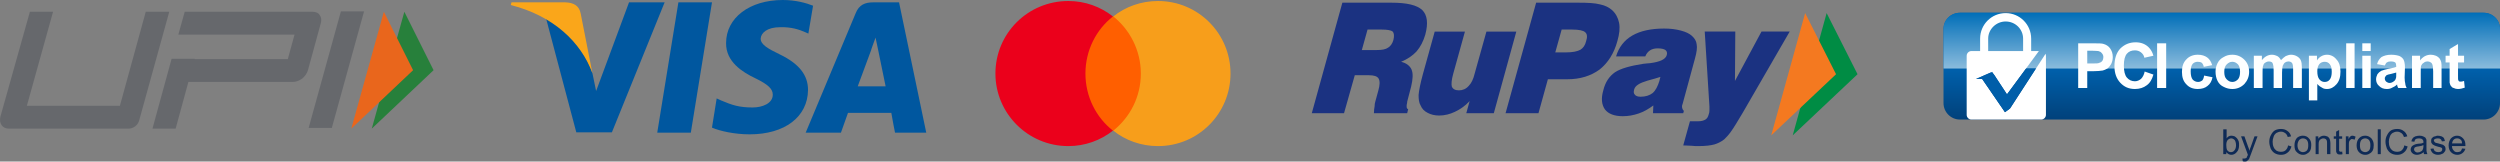 <svg xmlns:xlink="http://www.w3.org/1999/xlink" xmlns="http://www.w3.org/2000/svg" xmlns:svg="http://www.w3.org/2000/svg" xml:space="preserve" width="7444" height="481" version="1.1" style="shape-rendering:geometricPrecision; text-rendering:geometricPrecision; image-rendering:optimizeQuality; fill-rule:evenodd; clip-rule:evenodd" viewBox="0 0 7444 481" id="svg315">
 <rect x="0" y="0" width="7444" height="481" fill="#808080" stroke="none"/>
 <defs id="defs211">
  <style type="text/css" id="style173">
   <![CDATA[
    .fil3 {fill:#00579F}
    .fil17 {fill:#005EA9}
    .fil6 {fill:#EB001B}
    .fil7 {fill:#F79E1B}
    .fil4 {fill:#FAA61A}
    .fil5 {fill:#FF5F00}
    .fil13 {fill:white}
    .fil8 {fill:#008C44;fill-rule:nonzero}
    .fil19 {fill:#0E2A56;fill-rule:nonzero}
    .fil10 {fill:#1B3281;fill-rule:nonzero}
    .fil1 {fill:#27803B;fill-rule:nonzero}
    .fil0 {fill:#66686C;fill-rule:nonzero}
    .fil2 {fill:#E9661C;fill-rule:nonzero}
    .fil9 {fill:#F47920;fill-rule:nonzero}
    .fil18 {fill:#FEFFFF;fill-rule:nonzero}
    .fil15 {fill:white;fill-rule:nonzero}
    .fil12 {fill:url(#id4)}
    .fil11 {fill:url(#id5)}
    .fil14 {fill:url(#id6)}
    .fil16 {fill:url(#id7)}
   ]]>
  </style>
     <mask id="id0">
  <linearGradient id="id1" gradientUnits="userSpaceOnUse" x1="6151.89" y1="63.111" x2="6121.12" y2="114.05">
   <stop offset="0" style="stop-opacity:0; stop-color:white" id="stop175"/>
   <stop offset="1" style="stop-opacity:1; stop-color:white" id="stop177"/>
  </linearGradient>
      <rect style="fill:url(#id1)" x="5981" y="52" width="185" height="282" id="rect180"/>
     </mask>
     <mask id="id2">
  <linearGradient id="id3" gradientUnits="userSpaceOnUse" x1="5872.4" y1="255.458" x2="5974.18" y2="255.458">
   <stop offset="0" style="stop-opacity:1; stop-color:white" id="stop183"/>
   <stop offset="1" style="stop-opacity:0; stop-color:white" id="stop185"/>
  </linearGradient>
      <rect style="fill:url(#id3)" x="5866" y="162" width="129" height="187" id="rect188"/>
     </mask>
  <linearGradient id="id4" gradientUnits="userSpaceOnUse" x1="6615.41" y1="203.6" x2="6615.41" y2="37.63">
   <stop offset="0" style="stop-opacity:1; stop-color:#8ABBDC" id="stop191"/>
   <stop offset="1" style="stop-opacity:1; stop-color:#006EB8" id="stop193"/>
  </linearGradient>
  <linearGradient id="id5" gradientUnits="userSpaceOnUse" x1="6615.41" y1="201.16" x2="6615.41" y2="351.86">
   <stop offset="0" style="stop-opacity:1; stop-color:#0061AD" id="stop196"/>
   <stop offset="1" style="stop-opacity:1; stop-color:#01427C" id="stop198"/>
  </linearGradient>
  <linearGradient id="id6" gradientUnits="userSpaceOnUse" x1="6151.89" y1="63.111" x2="6121.12" y2="114.05">
   <stop offset="0" style="stop-opacity:1; stop-color:white" id="stop201"/>
   <stop offset="1" style="stop-opacity:1; stop-color:white" id="stop203"/>
  </linearGradient>
  <linearGradient id="id7" gradientUnits="userSpaceOnUse" x1="5872.4" y1="255.458" x2="5974.18" y2="255.458">
   <stop offset="0" style="stop-opacity:1; stop-color:#7AB6DB" id="stop206"/>
   <stop offset="1" style="stop-opacity:1; stop-color:#7AB6DB" id="stop208"/>
  </linearGradient>
 </defs>
 <g id="Layer_x0020_1">
  <g id="_2226463254528">
   <g id="g245">
    <g id="g219">
     <polygon id="path128" class="fil0" points="988,381 919,381 1015,34 1084,34 "/>
     <path id="path132" class="fil0" d="M952 45c-4,-7 -12,-10 -22,-10l-380 0 -19 68 69 0 0 0 277 0 -20 73 -277 0 0 -1 -69 0 -57 208 69 0 38 -139 311 0c10,0 19,-4 28,-10 8,-7 14,-15 17,-25l38 -139c3,-10 2,-18 -3,-25z"/>
     <path id="path136" class="fil0" d="M414 360c-4,13 -17,23 -31,23l-357 0c-9,0 -17,-4 -21,-10 -5,-7 -6,-15 -4,-25l88 -313 69 0 -78 280 277 0 77 -280 70 0 -90 325z"/>
     <polygon id="path140" class="fil1" points="1204,35 1291,209 1107,383 "/>
     <polygon id="path144" class="fil2" points="1143,35 1230,209 1046,383 "/>
    </g>
    <g id="g226">
     <polygon id="polygon9" class="fil3" points="2057,395 1957,395 2020,7 2120,7 "/>
     <path id="path11" class="fil3" d="M2421 17c-20,-8 -52,-17 -90,-17 -99,0 -169,53 -169,128 -1,56 49,87 87,105 39,19 52,32 52,49 0,26 -31,38 -60,38 -40,0 -61,-7 -94,-21l-13 -6 -14 87c23,10 67,20 112,20 105,0 173,-52 174,-132 0,-44 -26,-78 -84,-106 -35,-17 -57,-29 -57,-47 1,-17 19,-34 58,-34 33,-1 57,7 75,15l9 4 14 -83 0 0 0 0z"/>
     <path id="path13" class="fil3" d="M2554 257c8,-22 40,-108 40,-108 -1,1 8,-23 13,-37l7 33c0,0 19,93 23,112 -16,0 -63,0 -83,0l0 0 0 0zm123 -250l-77 0c-24,0 -42,7 -52,32l-149 356 105 0c0,0 17,-48 21,-59 11,0 114,0 129,0 2,14 11,59 11,59l93 0 -81 -388 0 0 0 0z"/>
     <path id="path15" class="fil3" d="M1873 7l-98 264 -11 -53c-18,-62 -75,-129 -138,-163l90 339 106 0 157 -387 -106 0 0 0z"/>
     <path id="path17" class="fil4" d="M1684 7l-161 0 -2 8c126,32 209,110 243,203l-35 -178c-5,-25 -23,-32 -45,-33l0 0z"/>
    </g>
    <g id="g234">
     <polygon class="fil5" points="3220,49 3409,49 3409,389 3220,389 " id="polygon228"/>
     <path class="fil6" d="M3232 219c0,-69 32,-131 82,-170 -37,-29 -83,-46 -133,-46 -120,0 -217,96 -217,216 0,119 97,216 217,216 50,0 96,-17 133,-46 -50,-39 -82,-101 -82,-170z" id="path230"/>
     <path class="fil7" d="M3664 219c0,119 -96,216 -216,216 -50,0 -97,-17 -133,-46 50,-40 82,-101 82,-170 0,-69 -33,-131 -82,-170 36,-29 83,-46 133,-46 120,0 216,97 216,216z" id="path232"/>
    </g>
    <g id="g243">
     <polygon id="path236" class="fil8" points="5439,39 5531,221 5338,403 "/>
     <polygon id="path240" class="fil9" points="5375,39 5467,221 5274,403 "/>
     <path id="path244" class="fil10" d="M3906 337l91 -329 146 0c46,0 76,7 92,22 15,15 18,39 9,73 -6,20 -14,36 -26,50 -12,13 -27,23 -46,31 16,4 26,12 31,23 5,12 4,28 -1,50l-12 46 0 2c-3,12 -2,19 3,20l-3 12 -99 0c0,-8 1,-15 2,-20 0,-6 1,-11 2,-14l9 -33c5,-17 5,-29 1,-36 -4,-7 -14,-10 -29,-10l-42 0 -32 113 -96 0zm149 -188l44 0c16,0 27,-2 34,-7 7,-4 13,-12 16,-23 3,-12 2,-20 -2,-25 -5,-4 -16,-6 -33,-6l-42 0 -17 61z"/>
     <path id="path248" class="fil10" d="M4515 94l-67 243 -82 0 10 -36c-14,15 -29,25 -44,32 -15,7 -30,11 -47,11 -13,0 -25,-3 -34,-8 -10,-5 -17,-12 -21,-22 -5,-8 -6,-19 -6,-31 1,-13 5,-34 13,-63l35 -126 90 0 -35 126c-5,18 -6,31 -4,38 3,7 10,11 21,11 11,0 21,-4 29,-13 8,-8 14,-20 18,-37l35 -125 89 0z"/>
     <path id="path252" class="fil10" d="M4483 337l91 -329 126 0c27,0 49,1 64,5 15,3 27,9 36,17 11,10 18,23 21,38 3,16 1,33 -5,54 -10,37 -28,65 -53,85 -26,19 -58,29 -96,29l-58 0 -28 101 -98 0zm148 -181l32 0c20,0 34,-3 43,-8 8,-5 14,-13 17,-26 4,-12 3,-21 -3,-26 -5,-5 -18,-8 -39,-8l-31 0 -19 68z"/>
     <path id="path256" class="fil10" d="M4922 337l1 -23c-15,11 -29,19 -44,24 -15,5 -30,8 -47,8 -25,0 -43,-7 -53,-20 -10,-14 -12,-33 -5,-57 6,-25 18,-42 35,-54 17,-11 45,-19 84,-25 6,-1 12,-1 21,-2 29,-4 45,-11 49,-24 2,-7 0,-12 -4,-15 -4,-3 -12,-5 -23,-5 -9,0 -17,2 -23,6 -6,4 -11,10 -14,18l-87 0c8,-27 24,-48 48,-62 24,-14 56,-21 95,-21 19,0 35,2 50,6 15,4 25,9 32,15 9,8 14,16 15,26 2,10 0,24 -5,42l-37 136c-2,4 -2,8 -1,12 1,3 2,6 5,8l-2 7 -90 0zm22 -108c-10,3 -22,7 -38,11 -24,7 -37,15 -40,26 -2,7 -2,12 2,16 3,4 9,6 17,6 15,0 27,-4 36,-11 9,-8 15,-20 20,-36 1,-3 1,-6 2,-8l1 -4z"/>
     <path id="path260" class="fil10" d="M5012 433l20 -72 26 0c8,0 15,-2 20,-5 5,-3 8,-8 10,-16 1,-3 2,-6 2,-10 0,-4 0,-8 0,-13l-14 -223 91 0 -1 147 79 -147 84 0 -140 242c-16,27 -27,45 -35,56 -7,10 -14,17 -20,23 -9,7 -19,12 -29,15 -11,3 -26,5 -48,5 -6,0 -13,0 -21,-1 -7,0 -15,-1 -24,-1z"/>
    </g>
   </g>
   <g id="g311">
    <path class="fil11" d="M5836 38l1559 0c27,0 49,21 49,48l0 221c0,27 -22,49 -49,49l-1559 0c-27,0 -49,-22 -49,-49l0 -221c0,-27 22,-48 49,-48z" id="path247"/>
    <path class="fil12" d="M5836 38l1559 0c27,0 49,21 49,48l0 118 -1657 0 0 -118c0,-27 22,-48 49,-48z" id="path249"/>
    <path class="fil13" d="M6071 152l-95 129 -44 -67 -48 21 18 0 68 99 15 -11 106 -163c0,2 1,4 1,6l0 176c0,8 -7,14 -14,14l-208 0c-7,0 -14,-6 -14,-14l0 -176c0,-8 7,-14 14,-14l201 0z" id="path251"/>
    <polygon class="fil14" style="mask:url(#id0)" points="6095,154 5985,323 6013,330 6162,56 " mask="url(#id0)" id="polygon253"/>
    <path class="fil15" d="M5972 64c-28,0 -52,23 -52,51l0 38c0,29 24,52 52,52 29,0 52,-23 52,-52l0 -38c0,-28 -23,-51 -52,-51zm0 -25l0 0c42,0 76,34 76,76l0 38c0,42 -34,77 -76,77 -42,0 -76,-35 -76,-77l0 -38c0,-42 34,-76 76,-76z" id="path255"/>
    <path class="fil16" style="mask:url(#id2)" d="M5870 166l121 0 0 27 -121 0 0 -27zm0 38l0 0 121 0 0 27 -121 0 0 -27zm0 38l0 0 121 0 0 27 -121 0 0 -27zm0 38l0 0 121 0 0 27 -121 0 0 -27zm0 38l0 0 121 0 0 27 -121 0 0 -27z" mask="url(#id2)" id="path257"/>
    <polygon class="fil17" points="5884,235 5932,214 5976,281 6033,204 6062,204 5985,323 5970,334 5902,235 " id="polygon259"/>
    <path class="fil18" d="M6188 262l0 -133 43 0c17,0 28,0 33,2 7,2 14,6 19,13 5,7 8,15 8,26 0,8 -2,15 -5,21 -3,5 -7,10 -11,13 -5,3 -10,5 -14,6 -7,1 -16,2 -28,2l-18 0 0 50 -27 0zm27 -111l0 0 0 38 15 0c11,0 18,0 21,-2 4,-1 7,-3 9,-6 2,-3 3,-7 3,-11 0,-5 -2,-9 -5,-12 -2,-3 -6,-5 -10,-6 -4,0 -10,-1 -20,-1l-13 0z" id="path261"/>
    <path class="fil18" d="M6386 213l26 9c-4,14 -10,25 -20,32 -9,7 -21,11 -35,11 -18,0 -32,-6 -44,-19 -11,-12 -17,-28 -17,-49 0,-23 6,-40 17,-52 12,-12 27,-19 46,-19 16,0 29,5 39,15 6,6 11,14 14,25l-27 6c-1,-7 -5,-12 -10,-16 -5,-4 -11,-6 -18,-6 -10,0 -18,3 -24,10 -6,7 -9,19 -9,35 0,17 3,29 9,36 6,7 14,11 24,11 7,0 13,-3 18,-7 5,-5 9,-12 11,-22z" id="path263"/>
    <polygon class="fil18" points="6423,262 6423,129 6450,129 6450,262 " id="polygon265"/>
    <path class="fil18" d="M6587 194l-25 5c-1,-5 -3,-9 -6,-12 -3,-2 -7,-3 -12,-3 -6,0 -11,2 -15,6 -4,5 -6,12 -6,22 0,12 2,20 6,25 4,4 9,7 16,7 5,0 9,-2 12,-4 3,-3 5,-8 6,-15l25 5c-2,11 -7,20 -15,26 -7,6 -17,9 -29,9 -15,0 -26,-5 -34,-14 -9,-9 -13,-21 -13,-37 0,-16 4,-28 13,-37 8,-9 20,-14 34,-14 12,0 21,3 28,8 7,5 12,13 15,23z" id="path267"/>
    <path class="fil18" d="M6597 213c0,-9 2,-17 6,-25 4,-8 10,-14 18,-18 8,-5 16,-7 26,-7 14,0 26,5 36,15 9,9 14,21 14,36 0,14 -5,26 -14,36 -10,10 -22,15 -36,15 -9,0 -17,-2 -25,-6 -9,-4 -15,-10 -19,-18 -4,-8 -6,-17 -6,-28zm26 1l0 0c0,10 2,17 7,22 5,5 10,8 17,8 7,0 12,-3 17,-8 4,-5 6,-12 6,-22 0,-10 -2,-17 -6,-22 -5,-5 -10,-8 -17,-8 -7,0 -12,3 -17,8 -5,5 -7,12 -7,22z" id="path269"/>
    <path class="fil18" d="M6711 166l24 0 0 13c8,-10 18,-16 30,-16 6,0 12,2 16,4 5,3 8,7 11,12 5,-5 9,-9 14,-12 5,-2 10,-4 16,-4 7,0 13,2 18,5 5,3 9,7 11,12 2,5 3,11 3,20l0 62 -26 0 0 -55c0,-10 -1,-16 -3,-19 -2,-3 -6,-5 -11,-5 -3,0 -7,1 -10,3 -3,2 -5,6 -7,10 -1,4 -2,11 -2,20l0 46 -25 0 0 -53c0,-9 -1,-15 -2,-18 -1,-3 -2,-5 -4,-6 -2,-1 -4,-2 -8,-2 -4,0 -7,1 -10,3 -4,2 -6,5 -7,9 -2,4 -2,11 -2,20l0 47 -26 0 0 -96z" id="path271"/>
    <path class="fil18" d="M6875 166l24 0 0 14c3,-5 7,-9 12,-12 5,-3 11,-5 18,-5 11,0 21,5 28,14 8,8 12,21 12,36 0,17 -4,29 -12,38 -8,9 -17,14 -28,14 -6,0 -11,-1 -15,-4 -4,-2 -9,-5 -14,-11l0 49 -25 0 0 -133zm25 46l0 0c0,11 2,19 6,24 5,6 10,8 16,8 6,0 11,-2 15,-7 4,-5 6,-13 6,-23 0,-11 -2,-18 -6,-23 -4,-5 -9,-7 -15,-7 -6,0 -12,2 -16,7 -4,5 -6,12 -6,21z" id="path273"/>
    <polygon class="fil18" points="6986,262 6986,129 7011,129 7011,262 " id="polygon275"/>
    <path class="fil18" d="M7034 152l0 -23 25 0 0 23 -25 0zm0 110l0 0 0 -96 25 0 0 96 -25 0z" id="path277"/>
    <path class="fil18" d="M7101 195l-23 -4c2,-9 7,-16 13,-21 7,-4 16,-7 29,-7 11,0 20,2 25,4 6,3 10,7 12,11 2,4 4,12 4,23l-1 30c0,8 1,14 2,18 0,4 2,9 4,13l-25 0c-1,-1 -2,-4 -3,-7 0,-2 0,-3 -1,-3 -4,4 -9,7 -14,9 -5,3 -10,4 -16,4 -10,0 -17,-3 -23,-9 -6,-5 -9,-12 -9,-20 0,-6 2,-10 4,-15 3,-4 6,-7 11,-10 5,-2 12,-4 21,-6 11,-2 20,-4 24,-6l0 -2c0,-5 -1,-9 -3,-11 -3,-2 -7,-3 -14,-3 -5,0 -8,1 -11,3 -2,1 -4,5 -6,9zm34 21l0 0c-3,1 -8,2 -15,4 -7,1 -12,3 -14,4 -3,3 -5,6 -5,9 0,4 1,7 4,10 3,2 6,4 10,4 5,0 9,-2 13,-5 3,-2 5,-5 6,-9 1,-2 1,-6 1,-12l0 -5z" id="path279"/>
    <path class="fil18" d="M7270 262l-25 0 0 -49c0,-10 -1,-17 -2,-20 -1,-3 -3,-6 -5,-7 -3,-2 -6,-3 -9,-3 -5,0 -9,1 -12,4 -4,2 -6,5 -8,9 -1,4 -1,12 -1,23l0 43 -26 0 0 -96 24 0 0 14c8,-11 19,-17 32,-17 5,0 10,1 15,3 5,2 8,5 11,8 2,3 4,7 5,11 1,4 1,10 1,17l0 60z" id="path281"/>
    <path class="fil18" d="M7337 166l0 20 -18 0 0 39c0,8 0,13 1,14 0,1 1,2 2,3 1,1 3,1 4,1 3,0 6,0 11,-2l2 20c-6,2 -13,4 -20,4 -5,0 -9,-1 -13,-3 -4,-1 -6,-3 -8,-6 -2,-2 -3,-6 -4,-10 0,-3 0,-9 0,-18l0 -42 -12 0 0 -20 12 0 0 -20 25 -15 0 35 18 0z" id="path283"/>
    <path class="fil19" d="M6629 459l-9 0 0 -74 10 0 0 27c3,-5 8,-8 14,-8 4,0 7,1 10,2 3,2 5,4 7,6 2,2 3,5 5,9 1,3 1,7 1,11 0,9 -2,16 -7,21 -4,5 -10,8 -16,8 -6,0 -11,-3 -15,-8l0 6zm0 -27l0 0c0,7 1,11 2,14 3,5 7,7 12,7 4,0 8,-2 10,-5 3,-3 5,-9 5,-15 0,-8 -2,-13 -4,-16 -3,-3 -7,-5 -10,-5 -4,0 -8,2 -11,5 -3,4 -4,9 -4,15z" id="path285"/>
    <path class="fil19" d="M6678 480l-1 -8c2,0 4,0 5,0 2,0 4,0 5,-1 1,0 2,-1 3,-2 0,-1 1,-4 3,-7 0,-1 0,-1 0,-2l-20 -54 10 0 11 31c2,4 3,8 4,12 1,-4 2,-8 4,-12l11 -31 9 0 -20 54c-2,6 -4,10 -5,13 -2,3 -4,5 -6,6 -2,2 -4,2 -7,2 -2,0 -4,0 -6,-1z" id="path287"/>
    <path class="fil19" d="M6813 433l10 3c-2,8 -6,14 -11,18 -6,5 -12,7 -20,7 -8,0 -14,-2 -19,-5 -5,-3 -9,-8 -12,-14 -2,-6 -4,-13 -4,-20 0,-8 2,-15 5,-20 3,-6 7,-11 12,-14 6,-3 12,-4 18,-4 8,0 14,2 19,6 5,3 9,9 11,16l-10 2c-2,-6 -4,-9 -8,-12 -3,-2 -7,-4 -12,-4 -6,0 -10,2 -14,4 -4,3 -7,7 -8,11 -2,5 -3,10 -3,15 0,6 1,12 3,16 2,5 5,8 9,11 4,2 8,3 12,3 6,0 10,-1 14,-4 4,-4 7,-8 8,-15z" id="path289"/>
    <path class="fil19" d="M6832 433c0,-10 3,-18 8,-23 5,-4 11,-6 17,-6 8,0 14,3 18,8 5,5 7,11 7,20 0,7 -1,12 -3,16 -2,4 -5,7 -9,9 -4,3 -8,4 -13,4 -7,0 -13,-3 -18,-8 -5,-4 -7,-11 -7,-20zm9 0l0 0c0,6 2,12 5,15 3,3 7,5 11,5 5,0 9,-2 12,-5 3,-3 4,-9 4,-16 0,-6 -1,-11 -4,-15 -3,-3 -7,-5 -12,-5 -4,0 -8,2 -11,5 -3,4 -5,9 -5,16z" id="path291"/>
    <path class="fil19" d="M6895 459l0 -53 8 0 0 7c4,-6 10,-9 17,-9 3,0 6,1 9,2 3,1 5,3 6,5 2,2 2,4 3,7 0,1 1,4 1,8l0 33 -10 0 0 -32c0,-4 0,-7 -1,-9 0,-1 -2,-3 -3,-4 -2,-1 -4,-2 -7,-2 -4,0 -7,2 -10,4 -3,3 -4,7 -4,14l0 29 -9 0z" id="path293"/>
    <path class="fil19" d="M6974 451l1 8c-2,1 -4,1 -7,1 -3,0 -5,0 -7,-1 -2,-1 -3,-3 -4,-5 -1,-1 -1,-5 -1,-10l0 -31 -7 0 0 -7 7 0 0 -14 9 -5 0 19 9 0 0 7 -9 0 0 31c0,3 0,4 0,5 1,1 1,2 2,2 1,0 2,1 3,1 1,0 2,0 4,-1z" id="path295"/>
    <path class="fil19" d="M6985 459l0 -53 8 0 0 8c2,-4 4,-7 6,-8 1,-1 3,-2 5,-2 3,0 7,1 10,3l-3 9c-3,-1 -5,-2 -7,-2 -2,0 -4,0 -5,2 -2,1 -3,3 -4,5 -1,3 -1,6 -1,10l0 28 -9 0z" id="path297"/>
    <path class="fil19" d="M7017 433c0,-10 3,-18 9,-23 4,-4 10,-6 17,-6 7,0 13,3 18,8 4,5 7,11 7,20 0,7 -1,12 -3,16 -2,4 -5,7 -9,9 -4,3 -9,4 -13,4 -8,0 -14,-3 -19,-8 -4,-4 -7,-11 -7,-20zm10 0l0 0c0,6 1,12 4,15 3,3 7,5 12,5 4,0 8,-2 11,-5 3,-3 4,-9 4,-16 0,-6 -1,-11 -4,-15 -3,-3 -7,-5 -11,-5 -5,0 -9,2 -12,5 -3,4 -4,9 -4,16z" id="path299"/>
    <polygon class="fil19" points="7080,459 7080,385 7089,385 7089,459 " id="polygon301"/>
    <path class="fil19" d="M7159 433l10 3c-2,8 -6,14 -11,18 -6,5 -12,7 -20,7 -8,0 -14,-2 -19,-5 -5,-3 -9,-8 -12,-14 -2,-6 -4,-13 -4,-20 0,-8 2,-15 5,-20 3,-6 7,-11 12,-14 6,-3 12,-4 18,-4 8,0 14,2 19,6 5,3 9,9 11,16l-10 2c-2,-6 -4,-9 -8,-12 -3,-2 -7,-4 -12,-4 -6,0 -10,2 -14,4 -4,3 -7,7 -8,11 -2,5 -3,10 -3,15 0,6 1,12 3,16 2,5 5,8 9,11 4,2 8,3 12,3 6,0 10,-1 14,-4 4,-4 7,-8 8,-15z" id="path303"/>
    <path class="fil19" d="M7217 453c-4,3 -7,5 -10,6 -3,1 -7,2 -10,2 -6,0 -11,-2 -14,-5 -3,-3 -5,-6 -5,-11 0,-2 1,-5 2,-7 1,-2 3,-4 5,-5 2,-1 4,-2 6,-3 2,-1 5,-1 9,-2 7,0 12,-1 16,-3 0,-1 0,-2 0,-2 0,-4 -1,-6 -3,-8 -2,-2 -6,-3 -10,-3 -4,0 -8,1 -10,2 -2,2 -3,4 -4,8l-9 -1c1,-4 2,-7 4,-9 2,-3 4,-4 8,-6 4,-1 8,-2 12,-2 5,0 9,1 11,2 3,1 5,3 7,4 1,2 2,4 3,6 0,2 0,5 0,9l0 12c0,8 0,14 1,16 0,2 1,4 2,6l-10 0c-1,-1 -1,-4 -1,-6zm-1 -21l0 0c-4,2 -8,3 -15,4 -4,0 -6,1 -8,2 -2,0 -3,1 -4,3 0,1 -1,2 -1,4 0,2 1,4 3,6 2,2 4,3 8,3 3,0 7,-1 9,-3 3,-1 5,-3 6,-6 1,-2 2,-5 2,-9l0 -4z" id="path305"/>
    <path class="fil19" d="M7237 443l9 -1c1,4 2,6 4,8 3,2 6,3 10,3 4,0 7,-1 9,-2 2,-2 3,-4 3,-6 0,-2 0,-4 -2,-5 -1,-1 -5,-2 -10,-3 -6,-2 -11,-3 -13,-5 -3,-1 -5,-3 -6,-5 -2,-2 -2,-4 -2,-7 0,-2 0,-5 1,-7 1,-2 3,-3 5,-5 1,-1 3,-2 6,-2 2,-1 5,-2 7,-2 5,0 8,1 12,2 3,1 5,3 7,5 1,2 2,5 3,9l-9 1c-1,-3 -2,-5 -4,-7 -2,-1 -4,-2 -8,-2 -4,0 -7,1 -9,2 -2,1 -3,3 -3,5 0,1 1,2 2,3 0,1 2,2 3,3 1,0 4,1 8,2 7,2 11,3 14,4 2,1 4,3 6,5 1,2 2,5 2,8 0,3 -1,6 -3,8 -2,3 -4,5 -7,6 -4,2 -8,3 -12,3 -7,0 -12,-2 -16,-5 -3,-3 -6,-7 -7,-13z" id="path307"/>
    <path class="fil19" d="M7331 442l10 1c-2,6 -5,10 -9,13 -4,3 -9,5 -15,5 -8,0 -14,-3 -19,-8 -4,-4 -7,-11 -7,-20 0,-9 3,-16 7,-21 5,-5 11,-8 18,-8 8,0 13,3 18,8 5,5 7,12 7,20 0,1 0,2 0,3l-40 0c0,6 2,10 5,13 3,4 6,5 11,5 3,0 6,-1 9,-2 2,-2 4,-5 5,-9zm-30 -15l0 0 30 0c0,-4 -1,-8 -3,-10 -3,-3 -7,-5 -11,-5 -5,0 -8,1 -11,4 -3,3 -4,7 -5,11z" id="path309"/>
   </g>
  </g>
 </g>
</svg>